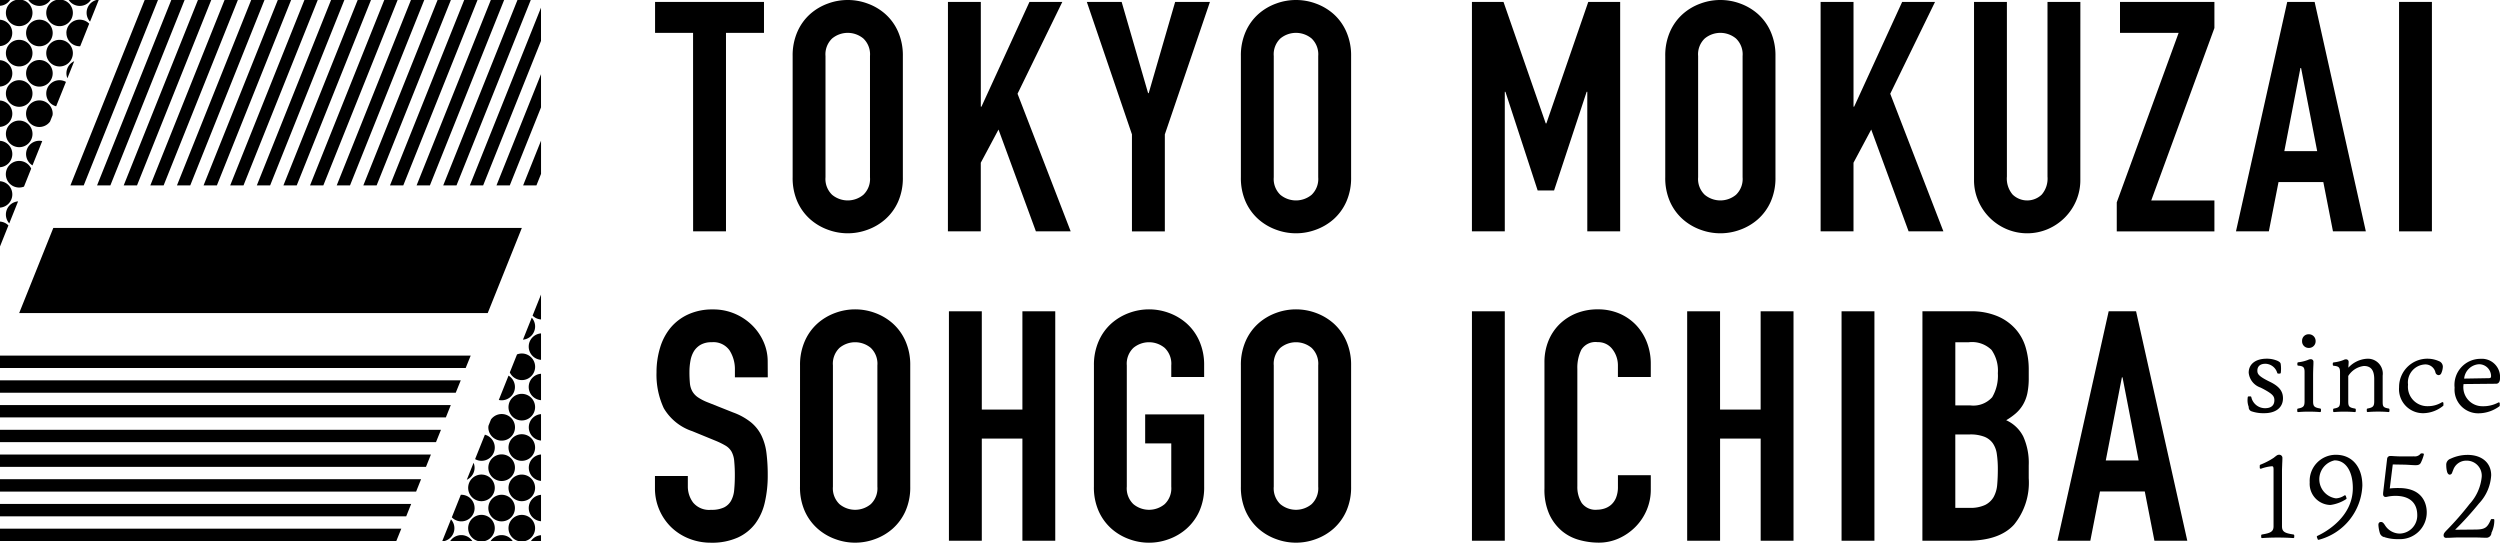 <svg xmlns="http://www.w3.org/2000/svg" width="249.998" height="54.267" viewBox="0 0 249.998 54.267">
  <g id="グループ_10" data-name="グループ 10" transform="translate(-224.102 -404.933)">
    <g id="グループ_5" data-name="グループ 5" transform="translate(224.102 404.933)">
      <path id="パス_1" data-name="パス 1" d="M228.652,418.442l-3.414,8.515h46.854l3.414-8.515Z" transform="translate(-223.321 -395.649)"/>
      <path id="パス_2" data-name="パス 2" d="M224.1,442.078h40.624l.494-1.235H224.1Zm0-4.945h42.6l.494-1.235H224.1Zm0,2.472h41.614l.494-1.235H224.1Zm0-13.594v1.235h46.57l.5-1.235Zm0,8.652h43.6l.5-1.237H224.1Zm0-2.473h44.587l.494-1.237H224.1Zm0,12.36h39.632l.5-1.235H224.1Zm0-14.832h45.577l.5-1.235H224.1Z" transform="translate(-224.102 -390.448)"/>
      <g id="グループ_2" data-name="グループ 2" transform="translate(44.229 29.454)">
        <path id="パス_3" data-name="パス 3" d="M255.439,426.014a1.329,1.329,0,0,0,1.23,1.323v-2.644A1.326,1.326,0,0,0,255.439,426.014Z" transform="translate(-246.797 -420.807)"/>
        <path id="パス_4" data-name="パス 4" d="M254.23,431.979a1.329,1.329,0,0,0-.99-1.282l-.979,2.443a1.323,1.323,0,0,0,1.969-1.161Z" transform="translate(-248.981 -416.682)"/>
        <path id="パス_5" data-name="パス 5" d="M256.512,424.882V422.39l-.844,2.109A1.331,1.331,0,0,0,256.512,424.882Z" transform="translate(-246.64 -422.39)"/>
        <path id="パス_6" data-name="パス 6" d="M256.669,434.51v-2.64a1.324,1.324,0,0,0,0,2.64Z" transform="translate(-246.797 -415.875)"/>
        <path id="パス_7" data-name="パス 7" d="M256.669,432.118v-2.64a1.324,1.324,0,0,0,0,2.64Z" transform="translate(-246.797 -417.519)"/>
        <path id="パス_8" data-name="パス 8" d="M254.377,434.526a1.331,1.331,0,1,0-1.331-1.331A1.331,1.331,0,0,0,254.377,434.526Z" transform="translate(-248.442 -415.88)"/>
        <path id="パス_9" data-name="パス 9" d="M255.439,428.405a1.327,1.327,0,0,0,1.23,1.321v-2.64A1.323,1.323,0,0,0,255.439,428.405Z" transform="translate(-246.797 -419.163)"/>
        <path id="パス_10" data-name="パス 10" d="M254.377,432.132a1.33,1.33,0,1,0-1.066-2.117l-.246.614a1.189,1.189,0,0,0-.019.174A1.331,1.331,0,0,0,254.377,432.132Z" transform="translate(-248.442 -417.523)"/>
        <path id="パス_11" data-name="パス 11" d="M252.547,432.853a1.32,1.32,0,0,0-.1-.491l-.68,1.7A1.328,1.328,0,0,0,252.547,432.853Z" transform="translate(-249.318 -415.537)"/>
        <path id="パス_12" data-name="パス 12" d="M255.52,428.545a1.33,1.33,0,0,0,0-2.661,1.311,1.311,0,0,0-.481.093l-.72,1.8A1.329,1.329,0,0,0,255.52,428.545Z" transform="translate(-247.567 -419.989)"/>
        <path id="パス_13" data-name="パス 13" d="M253.951,429.661a1.328,1.328,0,0,0,.688-2.465l-.973,2.433A1.437,1.437,0,0,0,253.951,429.661Z" transform="translate(-248.016 -419.087)"/>
        <path id="パス_14" data-name="パス 14" d="M256.9,429.608a1.33,1.33,0,1,0-1.329,1.329A1.332,1.332,0,0,0,256.9,429.608Z" transform="translate(-247.62 -418.346)"/>
        <path id="パス_15" data-name="パス 15" d="M256.9,432a1.33,1.33,0,1,0-1.329,1.329A1.329,1.329,0,0,0,256.9,432Z" transform="translate(-247.62 -416.701)"/>
        <path id="パス_16" data-name="パス 16" d="M254.512,436.783a1.331,1.331,0,1,0-1.682,1.279h.7A1.329,1.329,0,0,0,254.512,436.783Z" transform="translate(-249.263 -413.414)"/>
        <path id="パス_17" data-name="パス 17" d="M256.669,436.9v-2.639a1.323,1.323,0,0,0,0,2.639Z" transform="translate(-246.797 -414.231)"/>
        <path id="パス_18" data-name="パス 18" d="M254.285,436.648a1.329,1.329,0,0,0-1.105.592h2.21A1.329,1.329,0,0,0,254.285,436.648Z" transform="translate(-248.35 -412.592)"/>
        <path id="パス_19" data-name="パス 19" d="M251.892,436.648a1.333,1.333,0,0,0-1.105.592H253A1.332,1.332,0,0,0,251.892,436.648Z" transform="translate(-249.994 -412.592)"/>
        <path id="パス_20" data-name="パス 20" d="M256.9,436.783a1.33,1.33,0,1,0-1.682,1.279h.7A1.329,1.329,0,0,0,256.9,436.783Z" transform="translate(-247.62 -413.414)"/>
        <path id="パス_21" data-name="パス 21" d="M255.572,437.236h1.006v-.582A1.336,1.336,0,0,0,255.572,437.236Z" transform="translate(-246.706 -412.588)"/>
        <path id="パス_22" data-name="パス 22" d="M251.528,436.6a1.321,1.321,0,0,0-.344-.886l-.867,2.165h.233A1.328,1.328,0,0,0,251.528,436.6Z" transform="translate(-250.317 -413.233)"/>
        <path id="パス_23" data-name="パス 23" d="M256.314,424.637a1.317,1.317,0,0,0-.337-.877l-.879,2.2A1.325,1.325,0,0,0,256.314,424.637Z" transform="translate(-247.032 -421.448)"/>
        <path id="パス_24" data-name="パス 24" d="M253.16,435.586a1.328,1.328,0,0,0-1.331-1.329c-.015,0-.03.005-.047.005l-.9,2.252a1.328,1.328,0,0,0,2.281-.928Z" transform="translate(-249.931 -414.235)"/>
        <path id="パス_25" data-name="パス 25" d="M254.377,436.918a1.33,1.33,0,1,0-1.331-1.331A1.331,1.331,0,0,0,254.377,436.918Z" transform="translate(-248.442 -414.235)"/>
        <path id="パス_26" data-name="パス 26" d="M256.9,434.391a1.33,1.33,0,1,0-1.329,1.331A1.33,1.33,0,0,0,256.9,434.391Z" transform="translate(-247.62 -415.058)"/>
        <path id="パス_27" data-name="パス 27" d="M254.512,434.391a1.331,1.331,0,1,0-1.33,1.331A1.331,1.331,0,0,0,254.512,434.391Z" transform="translate(-249.263 -415.058)"/>
      </g>
      <g id="グループ_3" data-name="グループ 3" transform="translate(0 0.001)">
        <path id="パス_28" data-name="パス 28" d="M226.976,408.49a1.33,1.33,0,1,0,1.333,1.33A1.331,1.331,0,0,0,226.976,408.49Z" transform="translate(-223.04 -402.489)"/>
        <path id="パス_29" data-name="パス 29" d="M226.843,411.017a1.322,1.322,0,0,0,.99,1.279l.979-2.441a1.348,1.348,0,0,0-.639-.169A1.331,1.331,0,0,0,226.843,411.017Z" transform="translate(-222.218 -401.667)"/>
        <path id="パス_30" data-name="パス 30" d="M225.334,416.995a1.328,1.328,0,0,0-1.232-1.323v2.642A1.325,1.325,0,0,0,225.334,416.995Z" transform="translate(-224.102 -397.553)"/>
        <path id="パス_31" data-name="パス 31" d="M224.451,411.017a1.33,1.33,0,1,0,1.331-1.331A1.332,1.332,0,0,0,224.451,411.017Z" transform="translate(-223.862 -401.667)"/>
        <path id="パス_32" data-name="パス 32" d="M226.288,415.739l.975-2.431a1.327,1.327,0,0,0-.975,2.431Z" transform="translate(-223.04 -399.201)"/>
        <path id="パス_33" data-name="パス 33" d="M224.1,408.5v2.64a1.323,1.323,0,0,0,0-2.64Z" transform="translate(-224.102 -402.484)"/>
        <path id="パス_34" data-name="パス 34" d="M229.235,406.21a1.325,1.325,0,0,0,.344.887l.869-2.165h-.235A1.327,1.327,0,0,0,229.235,406.21Z" transform="translate(-220.575 -404.933)"/>
        <path id="パス_35" data-name="パス 35" d="M225.782,414.471a1.33,1.33,0,1,0,.479,2.568l.72-1.8A1.324,1.324,0,0,0,225.782,414.471Z" transform="translate(-223.862 -398.379)"/>
        <path id="パス_36" data-name="パス 36" d="M228.039,409.769a1.274,1.274,0,0,0,.1.491l.678-1.7A1.327,1.327,0,0,0,228.039,409.769Z" transform="translate(-221.397 -402.438)"/>
        <path id="パス_37" data-name="パス 37" d="M226.976,410.883A1.329,1.329,0,1,0,228.044,413l.246-.616a1.165,1.165,0,0,0,.019-.172A1.331,1.331,0,0,0,226.976,410.883Z" transform="translate(-223.04 -400.844)"/>
        <path id="パス_38" data-name="パス 38" d="M225.334,414.6a1.328,1.328,0,0,0-1.232-1.323v2.642A1.325,1.325,0,0,0,225.334,414.6Z" transform="translate(-224.102 -399.197)"/>
        <path id="パス_39" data-name="パス 39" d="M225.334,412.208a1.325,1.325,0,0,0-1.232-1.319v2.639A1.324,1.324,0,0,0,225.334,412.208Z" transform="translate(-224.102 -400.84)"/>
        <path id="パス_40" data-name="パス 40" d="M227.112,413.409a1.33,1.33,0,1,0-1.329,1.331A1.331,1.331,0,0,0,227.112,413.409Z" transform="translate(-223.862 -400.023)"/>
        <path id="パス_41" data-name="パス 41" d="M226.843,406.21a1.331,1.331,0,1,0,1.682-1.277h-.7A1.327,1.327,0,0,0,226.843,406.21Z" transform="translate(-222.218 -404.933)"/>
        <path id="パス_42" data-name="パス 42" d="M229.278,405.523a1.325,1.325,0,0,0,1.105-.59h-2.21A1.33,1.33,0,0,0,229.278,405.523Z" transform="translate(-221.304 -404.933)"/>
        <path id="パス_43" data-name="パス 43" d="M228.039,407.428a1.331,1.331,0,0,0,1.331,1.33c.017,0,.032-.005.047-.005l.9-2.254a1.331,1.331,0,0,0-2.283.93Z" transform="translate(-221.397 -404.132)"/>
        <path id="パス_44" data-name="パス 44" d="M225.108,404.933H224.1v.58A1.321,1.321,0,0,0,225.108,404.933Z" transform="translate(-224.102 -404.933)"/>
        <path id="パス_45" data-name="パス 45" d="M224.451,418.188a1.325,1.325,0,0,0,.337.879l.881-2.2A1.325,1.325,0,0,0,224.451,418.188Z" transform="translate(-223.862 -396.73)"/>
        <path id="パス_46" data-name="パス 46" d="M224.451,406.21a1.33,1.33,0,1,0,1.682-1.277h-.7A1.327,1.327,0,0,0,224.451,406.21Z" transform="translate(-223.862 -404.933)"/>
        <path id="パス_47" data-name="パス 47" d="M226.885,405.523a1.331,1.331,0,0,0,1.107-.59H225.78A1.332,1.332,0,0,0,226.885,405.523Z" transform="translate(-222.949 -404.933)"/>
        <path id="パス_48" data-name="パス 48" d="M226.976,406.1a1.33,1.33,0,1,0,1.333,1.329A1.329,1.329,0,0,0,226.976,406.1Z" transform="translate(-223.04 -404.132)"/>
        <path id="パス_49" data-name="パス 49" d="M226.843,408.625a1.331,1.331,0,1,0,1.329-1.331A1.329,1.329,0,0,0,226.843,408.625Z" transform="translate(-222.218 -403.311)"/>
        <path id="パス_50" data-name="パス 50" d="M224.1,418.065v2.494l.844-2.109A1.308,1.308,0,0,0,224.1,418.065Z" transform="translate(-224.102 -395.909)"/>
        <path id="パス_51" data-name="パス 51" d="M224.451,408.625a1.33,1.33,0,1,0,1.331-1.331A1.33,1.33,0,0,0,224.451,408.625Z" transform="translate(-223.862 -403.311)"/>
        <path id="パス_52" data-name="パス 52" d="M224.1,406.1v2.639a1.323,1.323,0,0,0,0-2.639Z" transform="translate(-224.102 -404.128)"/>
      </g>
      <g id="グループ_4" data-name="グループ 4" transform="translate(7.044)">
        <path id="パス_53" data-name="パス 53" d="M246.5,404.933h-1.331l-7.423,18.539h1.331Z" transform="translate(-221.771 -404.933)"/>
        <path id="パス_54" data-name="パス 54" d="M244.922,404.933h-1.331l-7.423,18.539H237.5Z" transform="translate(-222.855 -404.933)"/>
        <path id="パス_55" data-name="パス 55" d="M248.078,404.933h-1.331l-7.423,18.539h1.331Z" transform="translate(-220.686 -404.933)"/>
        <path id="パス_56" data-name="パス 56" d="M243.344,404.933h-1.331l-7.423,18.539h1.331Z" transform="translate(-223.939 -404.933)"/>
        <path id="パス_57" data-name="パス 57" d="M240.188,404.933h-1.331l-7.423,18.539h1.331Z" transform="translate(-226.108 -404.933)"/>
        <path id="パス_58" data-name="パス 58" d="M238.609,404.933h-1.331l-7.423,18.539h1.331Z" transform="translate(-227.193 -404.933)"/>
        <path id="パス_59" data-name="パス 59" d="M241.766,404.933h-1.331l-7.423,18.539h1.331Z" transform="translate(-225.024 -404.933)"/>
        <path id="パス_60" data-name="パス 60" d="M249.656,404.933h-1.331L240.9,423.472h1.331Z" transform="translate(-219.602 -404.933)"/>
        <path id="パス_61" data-name="パス 61" d="M237.031,404.933H235.7l-2.5,6.238-4.925,12.3h1.331Z" transform="translate(-228.277 -404.933)"/>
        <path id="パス_62" data-name="パス 62" d="M251.234,404.933H249.9l-7.424,18.539h1.331Z" transform="translate(-218.517 -404.933)"/>
        <path id="パス_63" data-name="パス 63" d="M259.066,408.711v-3.325L251.95,423.16h1.331Z" transform="translate(-212.01 -404.621)"/>
        <path id="パス_64" data-name="パス 64" d="M257.982,412.652v-3.325l-4.454,11.125h1.331Z" transform="translate(-210.925 -401.913)"/>
        <path id="パス_65" data-name="パス 65" d="M256.9,416.593v-3.325l-1.791,4.475h1.331Z" transform="translate(-209.841 -399.204)"/>
        <path id="パス_66" data-name="パス 66" d="M259.126,404.933h-1.331l-7.423,18.539H251.7Z" transform="translate(-213.094 -404.933)"/>
        <path id="パス_67" data-name="パス 67" d="M257.548,404.933h-1.331l-7.423,18.539h1.331Z" transform="translate(-214.179 -404.933)"/>
        <path id="パス_68" data-name="パス 68" d="M252.813,404.933h-1.331l-7.423,18.539h1.33Z" transform="translate(-217.432 -404.933)"/>
        <path id="パス_69" data-name="パス 69" d="M254.392,404.933H253.06l-7.423,18.539h1.33Z" transform="translate(-216.348 -404.933)"/>
        <path id="パス_70" data-name="パス 70" d="M255.97,404.933h-1.331l-7.423,18.539h1.331Z" transform="translate(-215.263 -404.933)"/>
      </g>
    </g>
    <g id="グループ_6" data-name="グループ 6" transform="translate(448.858 438.36)">
      <path id="パス_71" data-name="パス 71" d="M360.856,430.148c0-.7-.373-1.181-1.247-1.62l-.206-.1c-.953-.483-1.109-.7-1.109-1.043,0-.439.294-.69.8-.69a1.263,1.263,0,0,1,1.186.909.1.1,0,0,0,.094.074h.164a.1.1,0,0,0,.1-.088,3.316,3.316,0,0,0-.013-.894c-.034-.15-.186-.231-.329-.3a2.713,2.713,0,0,0-1.068-.208c-1.112,0-1.8.538-1.8,1.4a1.747,1.747,0,0,0,1.181,1.486l0,0,.2.1c1.024.543,1.186.761,1.186,1.174,0,.51-.327.79-.921.79a1.4,1.4,0,0,1-1.385-1.112.1.1,0,0,0-.093-.069h-.164a.1.1,0,0,0-.1.081,3.039,3.039,0,0,0-.022.321,1.882,1.882,0,0,0,.121.651.419.419,0,0,0,.268.435,3.6,3.6,0,0,0,1.272.192C360.137,431.646,360.856,431.072,360.856,430.148Z" transform="translate(-357.316 -423.746)"/>
      <path id="パス_72" data-name="パス 72" d="M361.9,425.423a.669.669,0,0,0-.688-.678.643.643,0,0,0-.665.678.653.653,0,0,0,.677.687A.661.661,0,0,0,361.9,425.423Z" transform="translate(-355.096 -424.745)"/>
      <path id="パス_73" data-name="パス 73" d="M362.6,431.482a.1.1,0,0,0,.032-.073v-.164a.1.1,0,0,0-.079-.095c-.6-.1-.709-.219-.709-.737v-2.506c0-.388.013-.734.022-.96.012-.209.012-.375.012-.486a.245.245,0,0,0-.25-.238.568.568,0,0,0-.278.062,3.822,3.822,0,0,1-1,.245.1.1,0,0,0-.079.1v.142a.093.093,0,0,0,.086.095c.516.042.634.162.634.638v2.912c0,.511-.11.636-.655.739a.091.091,0,0,0-.078.093v.164a.108.108,0,0,0,.03.073.1.1,0,0,0,.074.022c.321-.029.631-.042,1.041-.042.45,0,.806.014,1.117.042A.094.094,0,0,0,362.6,431.482Z" transform="translate(-355.292 -423.728)"/>
      <path id="パス_74" data-name="パス 74" d="M368,431.5a.1.1,0,0,0,.032-.073v-.164a.094.094,0,0,0-.079-.093c-.579-.1-.6-.218-.6-.739v-2.551a1.491,1.491,0,0,0-1.618-1.684,2.739,2.739,0,0,0-1.814.893c.005-.127.012-.236.017-.305.012-.17.012-.214.012-.293a.246.246,0,0,0-.251-.238.472.472,0,0,0-.256.064,3.78,3.78,0,0,1-.994.243.1.1,0,0,0-.083.1v.142a.1.1,0,0,0,.089.095c.51.044.634.167.634.639v2.9c0,.542-.079.639-.611.739a.094.094,0,0,0-.079.093v.164a.091.091,0,0,0,.1.094c.317-.029.628-.042,1.009-.042.4,0,.744.014,1.053.042a.1.1,0,0,0,.074-.022.108.108,0,0,0,.03-.073v-.164a.1.1,0,0,0-.081-.094c-.612-.1-.673-.233-.673-.737v-2.519a2.14,2.14,0,0,1,1.567-1c.7,0,1.031.417,1.031,1.314v2.2c0,.511-.111.636-.665.739a.093.093,0,0,0-.079.093v.164a.108.108,0,0,0,.03.073.1.1,0,0,0,.074.022c.309-.029.645-.042,1.033-.042s.715.014,1.019.042A.094.094,0,0,0,368,431.5Z" transform="translate(-353.844 -423.746)"/>
      <path id="パス_75" data-name="パス 75" d="M370.728,430.848v-.218a.1.1,0,0,0-.051-.084.106.106,0,0,0-.1,0,2.659,2.659,0,0,1-1.416.39,1.936,1.936,0,0,1-1.972-2.15,1.8,1.8,0,0,1,1.711-2.025,1.028,1.028,0,0,1,1.034.818.343.343,0,0,0,.322.253.3.3,0,0,0,.262-.2,1.782,1.782,0,0,0,.152-.633.6.6,0,0,0-.4-.569,2.832,2.832,0,0,0-3.977,2.615,2.4,2.4,0,0,0,2.472,2.592,3.215,3.215,0,0,0,1.923-.726A.1.1,0,0,0,370.728,430.848Z" transform="translate(-351.143 -423.746)"/>
      <path id="パス_76" data-name="パス 76" d="M374.1,430.871v-.219a.094.094,0,0,0-.047-.083.1.1,0,0,0-.093,0,3.185,3.185,0,0,1-1.576.373,1.9,1.9,0,0,1-1.908-2.16v-.057l3.265-.032c.261,0,.381-.248.381-.479a1.82,1.82,0,0,0-1.945-2.013,2.605,2.605,0,0,0-2.591,2.888,2.363,2.363,0,0,0,2.426,2.56,3.545,3.545,0,0,0,2.05-.7A.094.094,0,0,0,374.1,430.871Zm-.871-2.924c0,.1-.027.189-.224.189l-2.465.042a1.59,1.59,0,0,1,1.471-1.436A1.2,1.2,0,0,1,373.232,427.948Z" transform="translate(-348.883 -423.746)"/>
      <path id="パス_77" data-name="パス 77" d="M358.038,432.969v.218a.09.09,0,0,0,.041.078.092.092,0,0,0,.088.014,4.292,4.292,0,0,1,1.073-.245c.121,0,.177.032.177.331v5.669c0,.538-.3.685-1.156.823a.1.1,0,0,0-.081.1v.164a.1.1,0,0,0,.032.071.1.1,0,0,0,.073.024c.472-.035.979-.052,1.547-.052s1.09.017,1.556.052a.1.1,0,0,0,.1-.095v-.164a.1.1,0,0,0-.081-.1c-.86-.13-1.146-.268-1.146-.823v-5.461c0-.251.01-.466.019-.685l0-.054c.01-.2.022-.429.022-.6a.314.314,0,0,0-.346-.349c-.14,0-.219.062-.481.27l-.029.025a6.948,6.948,0,0,1-1.353.7A.1.1,0,0,0,358.038,432.969Z" transform="translate(-356.82 -419.836)"/>
      <path id="パス_78" data-name="パス 78" d="M366.265,434.962c0-1.868-1.034-3.074-2.634-3.074A2.609,2.609,0,0,0,361,434.645a2.119,2.119,0,0,0,2.067,2.261,3.818,3.818,0,0,0,1.569-.58.092.092,0,0,0,.042-.111l-.066-.209a.089.089,0,0,0-.059-.061.093.093,0,0,0-.084.008,1.654,1.654,0,0,1-.845.292,1.93,1.93,0,0,1-.132-3.8c1.107,0,1.82,1.085,1.82,2.769,0,2.9-2.715,4.4-3.546,4.785a.1.1,0,0,0-.049.121l.078.208a.094.094,0,0,0,.118.057A5.84,5.84,0,0,0,366.265,434.962Z" transform="translate(-354.787 -419.836)"/>
      <path id="パス_79" data-name="パス 79" d="M367.375,432.105c-.235,0-.56-.015-.79-.03-.135-.012-.226-.012-.315-.012a.307.307,0,0,0-.324.248l-.385,3.282a2.212,2.212,0,0,0-.022.267c0,.273.182.3.26.3a.963.963,0,0,0,.218-.037,3.908,3.908,0,0,1,.758-.074c1.405,0,2.18.685,2.18,1.93a1.8,1.8,0,0,1-1.731,1.841,1.757,1.757,0,0,1-1.508-.855c-.116-.17-.209-.305-.385-.305-.1,0-.261.039-.261.294a3.48,3.48,0,0,0,.157.85.6.6,0,0,0,.437.373l.049-.084-.03.088v0a4.159,4.159,0,0,0,1.4.192,2.667,2.667,0,0,0,2.821-2.689c0-.567-.2-2.418-2.791-2.418a7.86,7.86,0,0,0-.906.042l.3-2.4,1.142.02c.091,0,.461.02.638.032.143.01.353.022.5.022.317,0,.459-.078.557-.309a4.132,4.132,0,0,0,.27-.749.1.1,0,0,0-.018-.083.094.094,0,0,0-.074-.037h-.165a.1.1,0,0,0-.074.035.721.721,0,0,1-.658.26Z" transform="translate(-351.988 -419.89)"/>
      <path id="パス_80" data-name="パス 80" d="M369.2,432.932a2.474,2.474,0,0,0,.089.675c.073.229.2.263.268.263a.274.274,0,0,0,.233-.206c.04-.108.069-.182.106-.267a1.374,1.374,0,0,1,1.324-.928,1.5,1.5,0,0,1,1.523,1.643,4.674,4.674,0,0,1-1.216,2.7,29.664,29.664,0,0,1-2.257,2.586l-.019.017c-.2.214-.315.332-.315.51a.235.235,0,0,0,.26.262c.11,0,.233,0,.486-.012.228-.012.5-.022.543-.022h2.014c.074,0,.16,0,.364.008.179.014.4.014.532.014a.509.509,0,0,0,.585-.494,2.867,2.867,0,0,0,.287-1.271.088.088,0,0,0-.025-.073.1.1,0,0,0-.069-.03h-.164a.1.1,0,0,0-.089.057c-.344.783-.56.984-1.52.994l-2.055.02a31.8,31.8,0,0,0,2.392-2.634,4.457,4.457,0,0,0,1.215-2.818c0-1.235-.928-2.033-2.364-2.033a3.978,3.978,0,0,0-1.694.381A.631.631,0,0,0,369.2,432.932Z" transform="translate(-349.332 -419.831)"/>
    </g>
    <g id="グループ_7" data-name="グループ 7" transform="translate(289.605 404.933)">
      <path id="パス_81" data-name="パス 81" d="M266.729,408.141h-3.8v-3.094h10.892v3.094h-3.8v19.85h-3.287Z" transform="translate(-262.926 -404.855)"/>
      <path id="パス_82" data-name="パス 82" d="M271.082,410.539a5.859,5.859,0,0,1,.483-2.448,5.108,5.108,0,0,1,1.274-1.758,5.461,5.461,0,0,1,1.772-1.046,5.72,5.72,0,0,1,3.963,0,5.444,5.444,0,0,1,1.772,1.046,5.088,5.088,0,0,1,1.274,1.758,5.859,5.859,0,0,1,.483,2.448v12.117a5.833,5.833,0,0,1-.483,2.463,5.116,5.116,0,0,1-1.274,1.741,5.472,5.472,0,0,1-1.772,1.046,5.693,5.693,0,0,1-3.963,0,5.489,5.489,0,0,1-1.772-1.046,5.137,5.137,0,0,1-1.274-1.741,5.833,5.833,0,0,1-.483-2.463Zm3.285,12.117a2.189,2.189,0,0,0,.661,1.756,2.448,2.448,0,0,0,3.125,0,2.184,2.184,0,0,0,.663-1.756V410.539a2.184,2.184,0,0,0-.663-1.756,2.448,2.448,0,0,0-3.125,0,2.189,2.189,0,0,0-.661,1.756Z" transform="translate(-257.321 -404.933)"/>
      <path id="パス_83" data-name="パス 83" d="M280.287,405.047h3.287v10.474h.064l4.8-10.474h3.285l-4.478,9.183,5.316,13.761h-3.479l-3.739-10.182-1.773,3.319v6.863h-3.287Z" transform="translate(-250.996 -404.855)"/>
      <path id="パス_84" data-name="パス 84" d="M293.03,418.293l-4.512-13.246H292l2.644,9.119h.062l2.644-9.119h3.479l-4.51,13.246v9.7H293.03Z" transform="translate(-245.339 -404.855)"/>
      <path id="パス_85" data-name="パス 85" d="M297.649,410.539a5.859,5.859,0,0,1,.483-2.448,5.131,5.131,0,0,1,1.274-1.758,5.479,5.479,0,0,1,1.772-1.046,5.725,5.725,0,0,1,3.965,0,5.5,5.5,0,0,1,1.773,1.046,5.124,5.124,0,0,1,1.27,1.758,5.86,5.86,0,0,1,.486,2.448v12.117a5.834,5.834,0,0,1-.486,2.463,5.153,5.153,0,0,1-1.27,1.741,5.533,5.533,0,0,1-1.773,1.046,5.7,5.7,0,0,1-3.965,0,5.507,5.507,0,0,1-1.772-1.046,5.161,5.161,0,0,1-1.274-1.741,5.833,5.833,0,0,1-.483-2.463Zm3.288,12.117a2.187,2.187,0,0,0,.658,1.756,2.452,2.452,0,0,0,3.128,0,2.193,2.193,0,0,0,.66-1.756V410.539a2.193,2.193,0,0,0-.66-1.756,2.452,2.452,0,0,0-3.128,0,2.187,2.187,0,0,0-.658,1.756Z" transform="translate(-239.065 -404.933)"/>
      <path id="パス_86" data-name="パス 86" d="M311.344,405.047H314.5l4.223,12.148h.064l4.189-12.148h3.19v22.944h-3.287V414.038h-.066l-3.255,9.862h-1.643l-3.222-9.862h-.064v13.953h-3.287Z" transform="translate(-229.654 -404.855)"/>
      <path id="パス_87" data-name="パス 87" d="M322.8,410.539a5.859,5.859,0,0,1,.482-2.448,5.11,5.11,0,0,1,1.274-1.758,5.461,5.461,0,0,1,1.772-1.046,5.724,5.724,0,0,1,3.965,0,5.5,5.5,0,0,1,1.772,1.046,5.127,5.127,0,0,1,1.272,1.758,5.858,5.858,0,0,1,.484,2.448v12.117a5.832,5.832,0,0,1-.484,2.463,5.157,5.157,0,0,1-1.272,1.741,5.525,5.525,0,0,1-1.772,1.046,5.7,5.7,0,0,1-3.965,0,5.489,5.489,0,0,1-1.772-1.046,5.139,5.139,0,0,1-1.274-1.741,5.833,5.833,0,0,1-.482-2.463Zm3.287,12.117a2.183,2.183,0,0,0,.661,1.756,2.448,2.448,0,0,0,3.125,0,2.188,2.188,0,0,0,.661-1.756V410.539a2.188,2.188,0,0,0-.661-1.756,2.447,2.447,0,0,0-3.125,0,2.183,2.183,0,0,0-.661,1.756Z" transform="translate(-221.779 -404.933)"/>
      <path id="パス_88" data-name="パス 88" d="M332.009,405.047H335.3v10.474h.064l4.8-10.474h3.287l-4.479,9.183,5.316,13.761h-3.479l-3.739-10.182-1.772,3.319v6.863h-3.288Z" transform="translate(-215.453 -404.855)"/>
      <path id="パス_89" data-name="パス 89" d="M351.734,422.835a5.22,5.22,0,0,1-.418,2.094,5.385,5.385,0,0,1-2.834,2.836,5.273,5.273,0,0,1-4.125,0,5.37,5.37,0,0,1-2.834-2.836,5.164,5.164,0,0,1-.42-2.094V405.047h3.287v17.466a2.456,2.456,0,0,0,.58,1.805,2.1,2.1,0,0,0,2.9,0,2.456,2.456,0,0,0,.58-1.805V405.047h3.287Z" transform="translate(-209.205 -404.855)"/>
      <path id="パス_90" data-name="パス 90" d="M349.562,425.091l6.187-16.949h-5.863v-3.094h9.441v2.61L353.01,424.9h6.317v3.093h-9.765Z" transform="translate(-203.391 -404.855)"/>
      <path id="パス_91" data-name="パス 91" d="M361.753,405.047h2.74l5.122,22.944h-3.287l-.965-4.93h-4.481l-.967,4.93h-3.287Zm1.385,6.605h-.064l-1.611,8.316h3.285Z" transform="translate(-198.535 -404.855)"/>
      <path id="パス_92" data-name="パス 92" d="M366.294,405.047h3.285v22.944h-3.285Z" transform="translate(-191.893 -404.855)"/>
    </g>
    <g id="グループ_9" data-name="グループ 9" transform="translate(289.605 435.87)">
      <path id="パス_93" data-name="パス 93" d="M274.2,430.068h-3.287v-.742a3.5,3.5,0,0,0-.531-1.949,1.966,1.966,0,0,0-1.788-.822,2.171,2.171,0,0,0-1.112.256,1.947,1.947,0,0,0-.678.661,2.757,2.757,0,0,0-.337.935,6.092,6.092,0,0,0-.1,1.112,11.424,11.424,0,0,0,.047,1.142,2.033,2.033,0,0,0,.243.806,1.844,1.844,0,0,0,.564.6,5.015,5.015,0,0,0,1.016.516l2.512,1a6.235,6.235,0,0,1,1.773.984,3.993,3.993,0,0,1,1.046,1.321,5.639,5.639,0,0,1,.5,1.74,17.664,17.664,0,0,1,.128,2.239,11.777,11.777,0,0,1-.29,2.693,5.664,5.664,0,0,1-.95,2.126,4.57,4.57,0,0,1-1.756,1.4,6.271,6.271,0,0,1-2.674.516,5.859,5.859,0,0,1-2.224-.418,5.416,5.416,0,0,1-1.773-1.146,5.421,5.421,0,0,1-1.611-3.882v-1.225h3.288v1.031a2.683,2.683,0,0,0,.53,1.628,2.077,2.077,0,0,0,1.79.724,2.871,2.871,0,0,0,1.3-.241,1.655,1.655,0,0,0,.709-.677,2.734,2.734,0,0,0,.307-1.08c.04-.429.064-.9.064-1.417a14.639,14.639,0,0,0-.064-1.483,2.374,2.374,0,0,0-.273-.935,1.687,1.687,0,0,0-.58-.579,7.963,7.963,0,0,0-.984-.486l-2.352-.965a5.2,5.2,0,0,1-2.853-2.3,7.921,7.921,0,0,1-.726-3.592,8.382,8.382,0,0,1,.354-2.448,5.721,5.721,0,0,1,1.048-2,5.017,5.017,0,0,1,1.758-1.336,5.78,5.78,0,0,1,2.48-.5,5.442,5.442,0,0,1,2.239.451,5.575,5.575,0,0,1,1.741,1.191,5.328,5.328,0,0,1,1.112,1.662,4.792,4.792,0,0,1,.386,1.885Z" transform="translate(-262.926 -423.269)"/>
      <path id="パス_94" data-name="パス 94" d="M271.52,428.875a5.854,5.854,0,0,1,.484-2.448,5.105,5.105,0,0,1,1.272-1.758,5.521,5.521,0,0,1,1.773-1.048,5.745,5.745,0,0,1,3.963,0,5.52,5.52,0,0,1,1.773,1.048,5.127,5.127,0,0,1,1.272,1.758,5.855,5.855,0,0,1,.484,2.448v12.116a5.837,5.837,0,0,1-.484,2.465,5.171,5.171,0,0,1-1.272,1.741,5.455,5.455,0,0,1-1.773,1.046,5.694,5.694,0,0,1-3.963,0,5.456,5.456,0,0,1-1.773-1.046A5.149,5.149,0,0,1,272,443.456a5.836,5.836,0,0,1-.484-2.465Zm3.288,12.116a2.188,2.188,0,0,0,.658,1.756,2.452,2.452,0,0,0,3.128,0,2.183,2.183,0,0,0,.66-1.756V428.875a2.185,2.185,0,0,0-.66-1.756,2.453,2.453,0,0,0-3.128,0,2.19,2.19,0,0,0-.658,1.756Z" transform="translate(-257.02 -423.269)"/>
      <path id="パス_95" data-name="パス 95" d="M280.345,423.383h3.287v9.828h4.061v-9.828h3.285v22.944h-3.285V436.111h-4.061v10.216h-3.287Z" transform="translate(-250.956 -423.191)"/>
      <path id="パス_96" data-name="パス 96" d="M288.94,428.875a5.829,5.829,0,0,1,.484-2.448,5.125,5.125,0,0,1,1.271-1.758,5.538,5.538,0,0,1,1.773-1.048,5.749,5.749,0,0,1,3.965,0,5.513,5.513,0,0,1,1.771,1.048,5.105,5.105,0,0,1,1.272,1.758,5.854,5.854,0,0,1,.484,2.448v1.159h-3.287v-1.159a2.186,2.186,0,0,0-.661-1.756,2.45,2.45,0,0,0-3.126,0,2.186,2.186,0,0,0-.66,1.756v12.116a2.183,2.183,0,0,0,.66,1.756,2.45,2.45,0,0,0,3.126,0,2.184,2.184,0,0,0,.661-1.756v-4.318h-2.61v-2.9h5.9v7.218a5.836,5.836,0,0,1-.484,2.465A5.149,5.149,0,0,1,298.2,445.2a5.448,5.448,0,0,1-1.771,1.046,5.7,5.7,0,0,1-3.965,0,5.473,5.473,0,0,1-1.773-1.046,5.169,5.169,0,0,1-1.271-1.741,5.811,5.811,0,0,1-.484-2.465Z" transform="translate(-245.05 -423.269)"/>
      <path id="パス_97" data-name="パス 97" d="M297.649,428.875a5.854,5.854,0,0,1,.483-2.448,5.132,5.132,0,0,1,1.274-1.758,5.513,5.513,0,0,1,1.772-1.048,5.749,5.749,0,0,1,3.965,0,5.539,5.539,0,0,1,1.773,1.048,5.125,5.125,0,0,1,1.27,1.758,5.856,5.856,0,0,1,.486,2.448v12.116a5.837,5.837,0,0,1-.486,2.465,5.169,5.169,0,0,1-1.27,1.741,5.474,5.474,0,0,1-1.773,1.046,5.7,5.7,0,0,1-3.965,0,5.448,5.448,0,0,1-1.772-1.046,5.177,5.177,0,0,1-1.274-1.741,5.837,5.837,0,0,1-.483-2.465Zm3.288,12.116a2.182,2.182,0,0,0,.658,1.756,2.452,2.452,0,0,0,3.128,0,2.189,2.189,0,0,0,.66-1.756V428.875a2.191,2.191,0,0,0-.66-1.756,2.453,2.453,0,0,0-3.128,0,2.185,2.185,0,0,0-.658,1.756Z" transform="translate(-239.065 -423.269)"/>
      <g id="グループ_8" data-name="グループ 8" transform="translate(81.69)">
        <path id="パス_98" data-name="パス 98" d="M311.344,423.383h3.285v22.944h-3.285Z" transform="translate(-311.344 -423.191)"/>
        <path id="パス_99" data-name="パス 99" d="M326.275,441.281a5.193,5.193,0,0,1-.4,2.03A5.333,5.333,0,0,1,324.759,445a5.492,5.492,0,0,1-1.658,1.161,4.856,4.856,0,0,1-2.045.435,7.321,7.321,0,0,1-1.9-.258,4.627,4.627,0,0,1-1.743-.886,4.828,4.828,0,0,1-1.272-1.66,5.97,5.97,0,0,1-.5-2.61V428.553a5.621,5.621,0,0,1,.385-2.1,4.96,4.96,0,0,1,1.095-1.675,5.159,5.159,0,0,1,1.692-1.112,5.73,5.73,0,0,1,2.175-.4,5.444,5.444,0,0,1,2.1.4,5.055,5.055,0,0,1,1.674,1.129,5.223,5.223,0,0,1,1.112,1.74,5.908,5.908,0,0,1,.4,2.208v1.287h-3.287v-1.1a2.655,2.655,0,0,0-.548-1.675,1.773,1.773,0,0,0-1.481-.708,1.668,1.668,0,0,0-1.628.757,4.06,4.06,0,0,0-.4,1.917v11.729a3.036,3.036,0,0,0,.435,1.675,1.707,1.707,0,0,0,1.561.677,2.419,2.419,0,0,0,.693-.111,1.941,1.941,0,0,0,.678-.371,1.9,1.9,0,0,0,.5-.71,2.871,2.871,0,0,0,.192-1.127v-1.129h3.287Z" transform="translate(-308.39 -423.269)"/>
        <path id="パス_100" data-name="パス 100" d="M324.1,423.383h3.288v9.828h4.059v-9.828h3.287v22.944H331.45V436.111H327.39v10.216H324.1Z" transform="translate(-302.577 -423.191)"/>
        <path id="パス_101" data-name="パス 101" d="M333.251,423.383h3.287v22.944h-3.287Z" transform="translate(-296.29 -423.191)"/>
        <path id="パス_102" data-name="パス 102" d="M338.045,423.383h4.8a6.679,6.679,0,0,1,2.688.484,5.022,5.022,0,0,1,1.822,1.289,4.811,4.811,0,0,1,1.016,1.853,7.706,7.706,0,0,1,.305,2.175v.837a7.5,7.5,0,0,1-.143,1.581,3.8,3.8,0,0,1-.437,1.127,3.562,3.562,0,0,1-.709.855,6.385,6.385,0,0,1-.967.692,3.541,3.541,0,0,1,1.707,1.628,6.392,6.392,0,0,1,.548,2.883v1.287a6.64,6.64,0,0,1-1.468,4.64q-1.465,1.615-4.687,1.613h-4.479Zm3.288,9.409h1.481a2.52,2.52,0,0,0,2.209-.82,4.26,4.26,0,0,0,.564-2.4,3.617,3.617,0,0,0-.629-2.322,2.793,2.793,0,0,0-2.271-.773h-1.353Zm0,10.248h1.417a3.457,3.457,0,0,0,1.562-.29,2.026,2.026,0,0,0,.855-.8,3.076,3.076,0,0,0,.354-1.225q.063-.709.064-1.547a10.345,10.345,0,0,0-.1-1.513,2.489,2.489,0,0,0-.4-1.081,1.881,1.881,0,0,0-.854-.658,3.852,3.852,0,0,0-1.451-.228h-1.449Z" transform="translate(-292.996 -423.191)"/>
        <path id="パス_103" data-name="パス 103" d="M351.17,423.383h2.74l5.122,22.944h-3.287l-.965-4.93H350.3l-.965,4.93h-3.288Zm1.385,6.607h-.064L350.88,438.3h3.287Z" transform="translate(-287.497 -423.191)"/>
      </g>
    </g>
  </g>
</svg>
